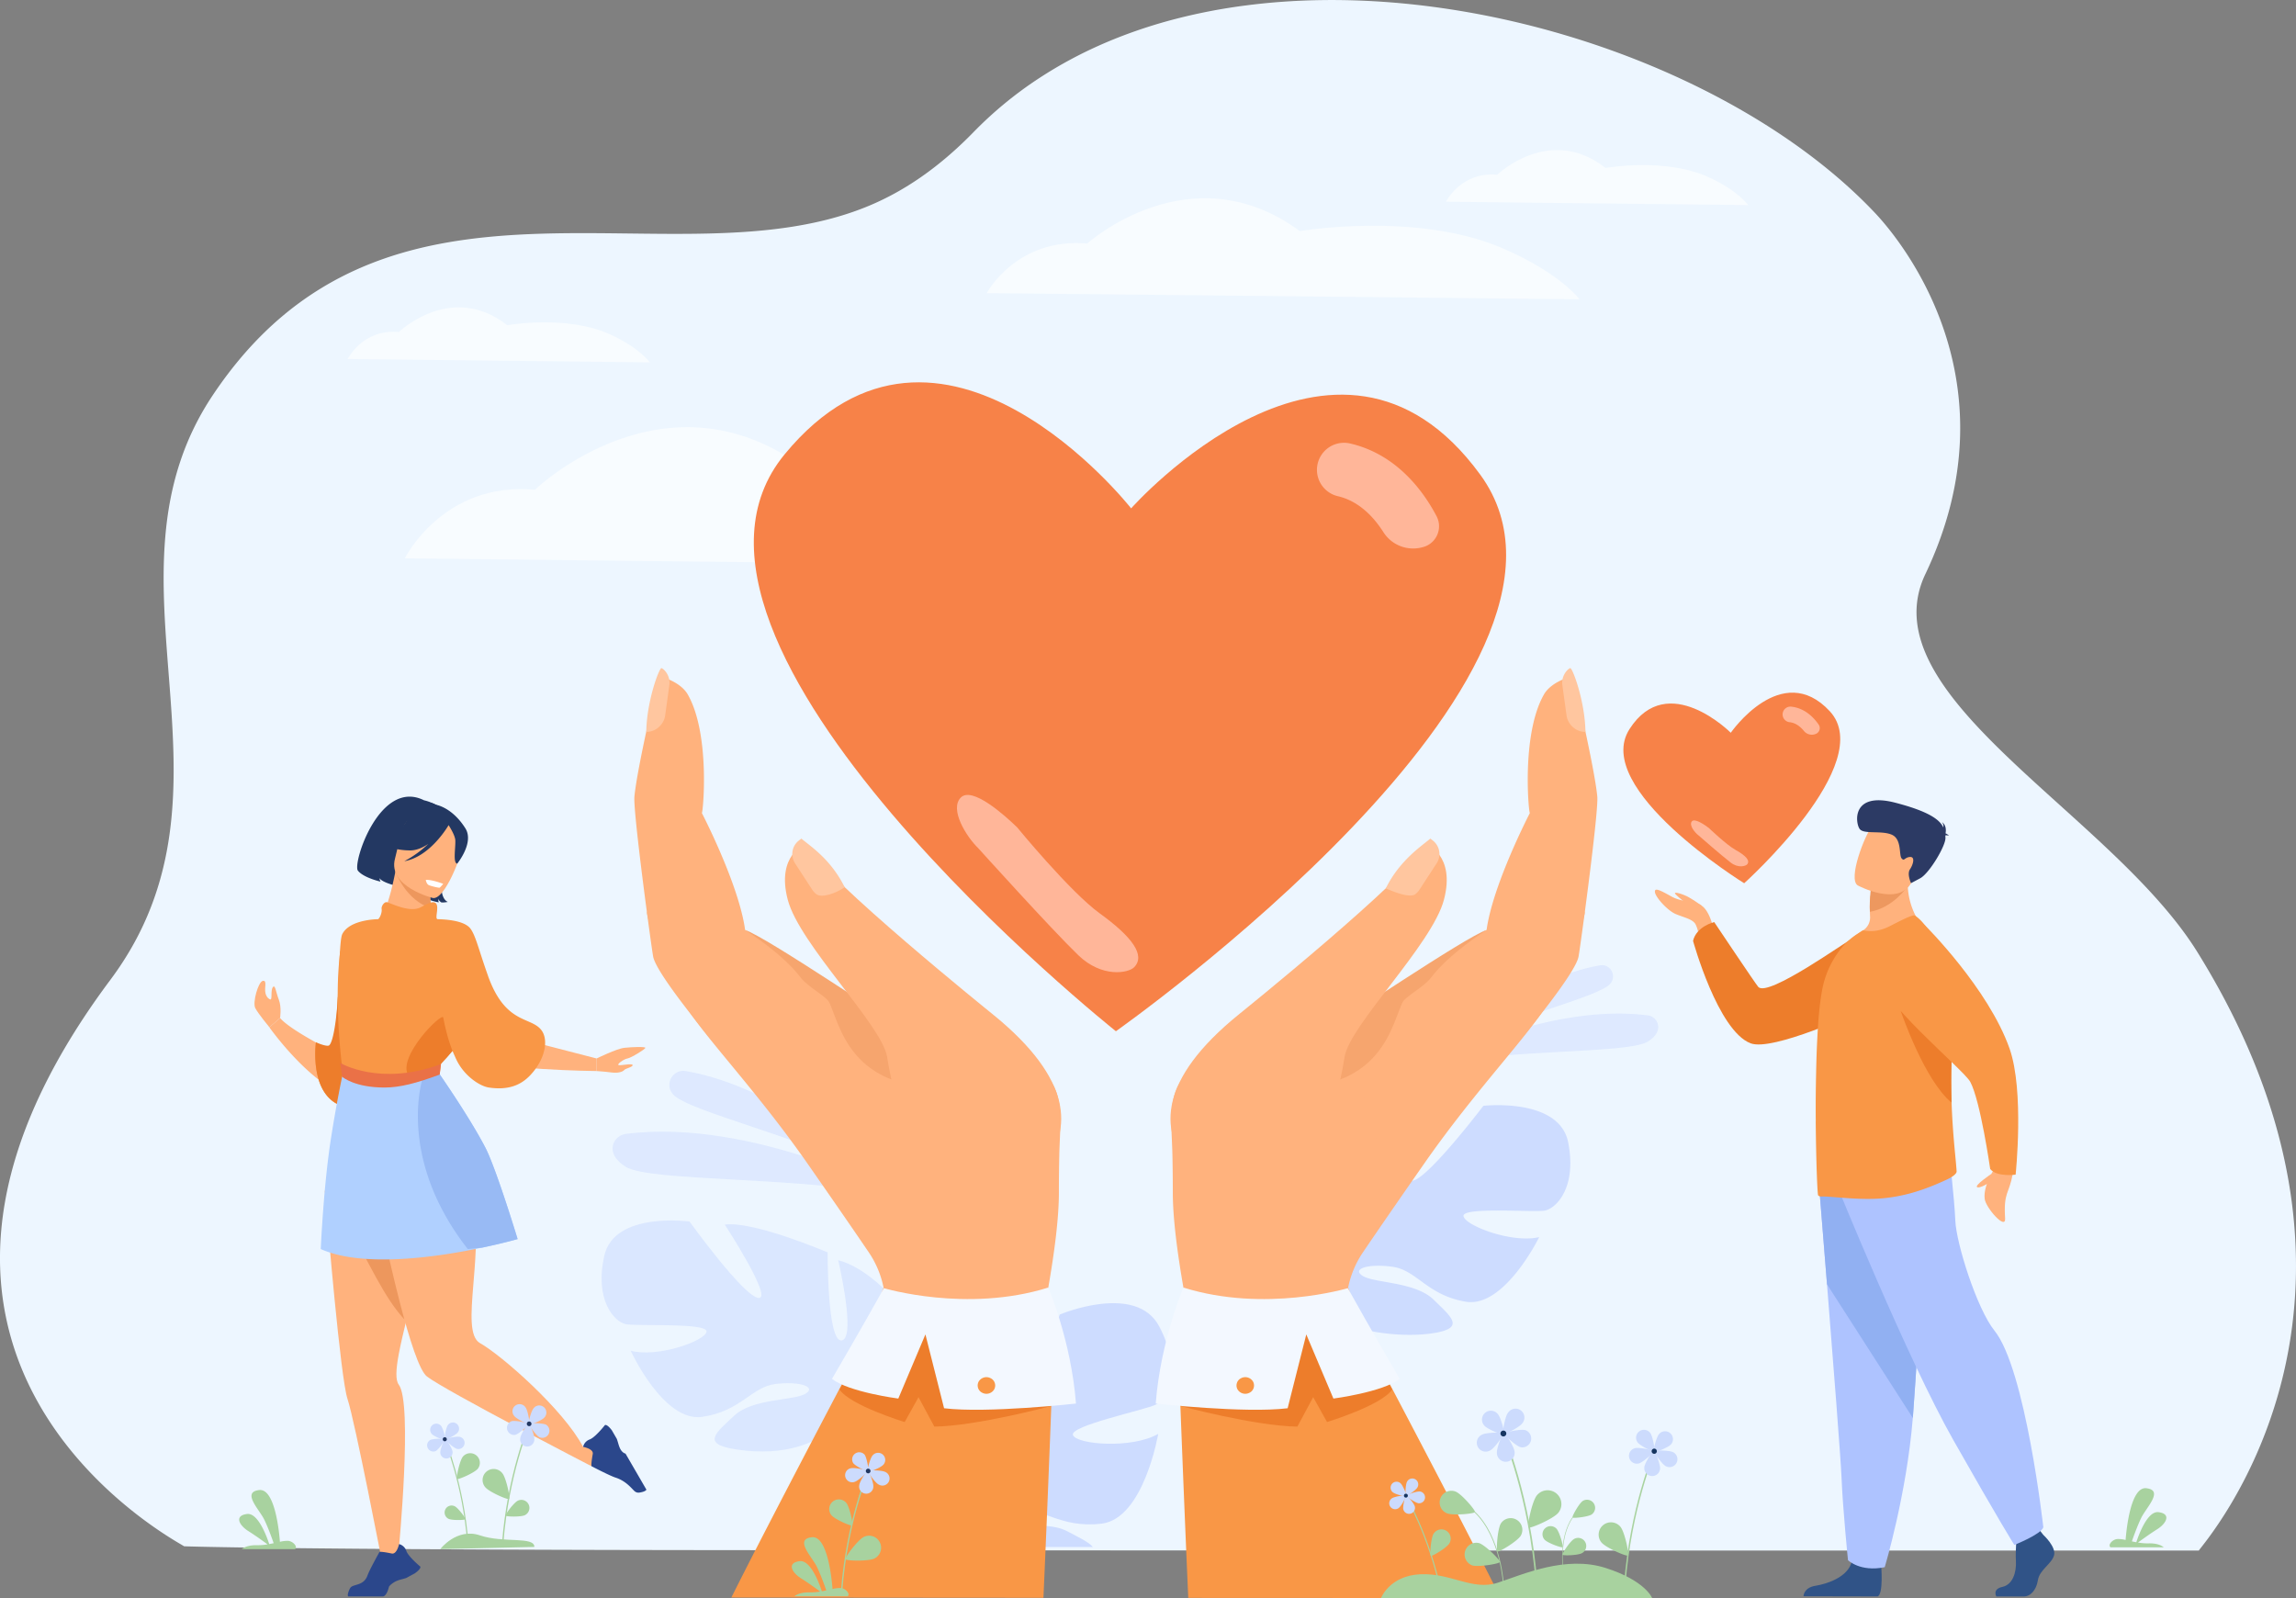 <svg xmlns="http://www.w3.org/2000/svg" viewBox="0 0 2584.89 1799.07"><rect x="0" y="0" width="2584.89" height="1799.07" fill="#808080" stroke="none"/><defs><style>.cls-1{fill:#edf6ff;}.cls-2{fill:#f8fcff;}.cls-3{fill:#f78248;}.cls-4{fill:#ffb699;}.cls-5,.cls-6{opacity:0.5;}.cls-25,.cls-6,.cls-7{fill:#aec3ff;}.cls-6,.cls-7{isolation:isolate;}.cls-7{opacity:0.3;}.cls-8{fill:#ffb27d;}.cls-9{fill:#f99746;}.cls-10{fill:#233862;}.cls-11{fill:#ed7d2b;}.cls-12{fill:#ed975d;}.cls-13{fill:#fff;}.cls-14{fill:#b0d0ff;}.cls-15{fill:#98baf4;}.cls-16{fill:#2b478b;}.cls-17{fill:#ea7147;}.cls-18{fill:#ffc69f;}.cls-19{fill:#f6a56e;}.cls-20{fill:#f3f8ff;}.cls-21{fill:#a8d29f;}.cls-22{fill:#ccdbfd;}.cls-23{fill:#163560;}.cls-24{fill:#305387;}.cls-26{fill:#91b0f2;}.cls-27{fill:#ed985f;}.cls-28{fill:#2c3a64;}</style></defs><g id="Calque_2" data-name="Calque 2"><g id="Calque_1-2" data-name="Calque 1"><g id="Calque_2-2" data-name="Calque 2"><g id="_лой_1" data-name=" лой 1"><path class="cls-1" d="M2475.5,1745.65c-53.26,0-347.21.07-715.68,0-95.14,0-195.25,0-297.48-.09h-54.19c-73.2,0-147.22-.06-221-.11H1127.6c-119.92-.07-238.54-.17-351.38-.31-439.73-.5-569.07-4.06-569.07-4.32-.9-2.08-404.23-207.59-82.92-637.64C285.8,886.79,101.71,651.39,239.5,445c194.9-292.09,517.65-120.83,739-213.4,39.12-16.34,78.37-42.64,117.66-83a438.52,438.52,0,0,1,72.34-59.69q6-3.93,12.06-7.7a485.24,485.24,0,0,1,48.25-26.05q16.71-7.83,34.06-14.49h0a562.12,562.12,0,0,1,56.47-18.27A641.56,641.56,0,0,1,1403.57,6q18.78-2.42,37.88-3.84c247.37-18.48,525.75,85.51,669.41,237.51,28.93,30.6,160.45,189,56.77,406.64C2102.17,783.66,2376.4,915,2473.85,1071.86,2721.6,1470.85,2477.7,1740.46,2475.5,1745.65Z"/><path class="cls-2" d="M455.75,628.59s43.19-86.84,146.47-77.2c0,0,149.95-144.74,309.85-19.29,0,0,170-31.09,295.84,26.91,83.93,38.66,111.65,79.23,111.65,79.23Z"/><path class="cls-3" d="M1666.58,534.5c-162.51-223-393.12,37.84-393.12,37.84s-215-273.87-390.25-60.67S1256.31,1161,1256.31,1161,1829.09,757.54,1666.58,534.5Z"/><path class="cls-4" d="M1603.08,615.61a39.68,39.68,0,0,1-45.58-16.44c-10.35-16.31-27.13-35-51.52-40.59a30.46,30.46,0,0,1,13.5-59.4c52.85,12,83.1,53.9,97.85,82A24.3,24.3,0,0,1,1607.09,614a23.75,23.75,0,0,1-4,1.65Z"/><path class="cls-4" d="M1213.94,1075.39c-30.38-29.32-112.65-120.51-112.65-120.51C1088,942,1068.74,911.26,1081.61,898s50.14,20.5,63.43,33.37c0,0,59.62,72.73,93.06,96.93,36.74,26.58,51.68,47.3,38.81,60.6C1270.34,1095.66,1240.64,1101.14,1213.94,1075.39Z"/><g class="cls-5"><path class="cls-6" d="M984.38,1322.18s-103-97.75-212.41-116.35c-14.54-2.47-24.13,14.75-14.48,25.9l.49.56C774.77,1251.05,904.82,1281,984.38,1322.18Z"/><path class="cls-6" d="M1016.93,1347.64s-168-89.63-312.46-71c-8.8,1.13-15.52,8.95-14.71,17.79.52,5.76,4.15,12.43,14.4,19C731.5,1331,903.73,1323.68,1016.93,1347.64Z"/></g><g class="cls-5"><path class="cls-6" d="M1632.18,1179.49s82.07-77.86,169.18-92.67c11.58-2,19.22,11.75,11.53,20.63l-.39.44C1799.12,1122.83,1695.55,1146.7,1632.18,1179.49Z"/><path class="cls-6" d="M1606.26,1199.76s133.81-71.38,248.85-56.58a13.34,13.34,0,0,1,11.72,14.17c-.41,4.59-3.3,9.9-11.47,15.16C1833.58,1186.52,1696.42,1180.68,1606.26,1199.76Z"/></g><path class="cls-7" d="M943.68,1418.78s20.56,87.5,4,90.31S931.81,1410,931.81,1410,848,1374.17,816,1378.72c0,0,54.71,83.89,38,82.55s-77.69-86-77.69-86-84.78-11.82-96,38.62,11.64,74.37,24.24,76.92,92.48-2,90.87,8.43-54.85,29.49-85.38,21.49c0,0,36.89,80.53,80.3,74.43s55.7-33.7,82.6-37,47,3.11,33.78,11-59.07,5-80,24.54-38.18,32.17,2.75,38.21c112,16.52,139.57-65.53,139.57-65.53s75.91-47.07,36.93-104.62C1005.93,1461.77,975.24,1426.73,943.68,1418.78Z"/><path class="cls-6" d="M1765.5,1286.19c-10-50.93-95.47-41.21-95.47-41.21s-63.39,83.45-80.19,84.37,40.26-81.93,40.26-81.93C1598,1242,1513,1275.84,1513,1275.84s-1.93,102.41-18.45,99.16,6.34-90.59,6.34-90.59c-31.89,7.19-63.6,41.59-63.6,41.59-40.59,56.8,34.44,106,34.44,106s-1.44,35.47-26.14,74.55h0a122.23,122.23,0,0,0-11.37,19.55l8.52.59q1.27-3.35,2.77-6.44h0v-.09c.68-1.28,1.65-3.09,2.85-5.3h0c3-4.91,5-8.55,6.28-11.19h0c8.92-15.44,21.61-35.49,29.4-39.33a17.19,17.19,0,0,1-1.55-4c.5,1.29,1,2.63,1.55,4,12.39,32.25,84.92,42.56,126.11,37.07s24.29-18.18,3.72-38.3-66.72-18.42-79.74-26.66,7.26-14.14,34.19-10.16,38.57,32,82,39.22,82.51-72.7,82.51-72.7c-30.85,7.26-83.83-13.19-85.18-23.75s78.75-3.91,91.46-6.16S1775.5,1337.11,1765.5,1286.19Z"/><path class="cls-6" d="M1208,1615.78c4.65,10.57,66,15.6,95.93-1.43,0,0-16.13,95.17-63.55,101s-68.13-19.77-97.37-15.64-48.56,16.5-32.47,21.07,63.59-11.36,91.17,3.27c12.68,6.72,24.07,12,28.67,17.63H1194c-49.22,0-99,0-148.58-.08-.64-4-1.19-6.18-1.19-6.18s-93.19-28.16-68.37-99.74c0,0,22.42-45.52,53.41-62.79,0,0,3,97.9,21.21,96.21s-11.24-108.84-11.24-108.84,78.1-61.29,113.12-65.53c0,0-34,103.73-16.75,97.63s57.55-112.43,57.55-112.43,85.92-36.33,112,13.58,8.7,81.58-3.83,87.82S1203.37,1605.21,1208,1615.78Z"/><path class="cls-2" d="M1110.89,330s33.37-62.8,113.16-55.82c0,0,115.84-104.69,239.37-14,0,0,131.31-22.48,228.56,19.46,64.83,28,86.25,57.3,86.25,57.3Z"/><path class="cls-2" d="M1627.92,227.12s17-34.2,57.68-30.4c0,0,59.05-57,122-7.6,0,0,66.93-12.24,116.51,10.6,33.05,15.22,44,31.2,44,31.2Z"/><path class="cls-2" d="M391.4,404.18s17-34.2,57.68-30.4c0,0,59.06-57,122-7.6,0,0,66.94-12.24,116.51,10.6,33,15.23,44,31.2,44,31.2Z"/><path class="cls-8" d="M393.26,1234c-42.87-10.9-90-77.41-90-77.41l12.07-10.47c12.5,14.73,64.46,40.11,64.46,40.11-.28-13.49.07-25.79.93-37,5.76-76.08,34.44-101.43,42.27-107a21.89,21.89,0,0,1,2-1.28s0,.55.07,1.6c.12,2.26.32,6.82.54,13.07C427.19,1102.17,429.09,1243.09,393.26,1234Z"/><path class="cls-9" d="M427.63,1130.12q-.15,6.26-.42,12.54c-1.38,33.85-5.06,67.49-13.36,87.19a42.27,42.27,0,0,1-7,11.77c-3.84,4.3-8.33,6.37-13.61,5.6-29-4.23-36.51-31.26-38-51.36a115.74,115.74,0,0,1,.42-22.33s14.59,8,16.89,5.87c4.74-4.38,6.49-33.48,7.76-56.81,1.67-30.56,2.11-64.92,5-70.84,8.35-16.91,40.58-16.91,40.58-16.91S428.89,1080.89,427.63,1130.12Z"/><path class="cls-10" d="M461.78,957.43s-23.88,14.06-9.23,41.31c0,0-20.9-3.82-25.42-10.07a16.64,16.64,0,0,0,1.3,3.91s-19.21-4.35-25.5-12.37,24.55-104.08,74.5-79.2c0,0,45.68,8.47,27.79,59.19s-1,55.19-1,55.19-5.32,1.07-7.59.47c0,0-3-2.14-3.15-4.15,0,0-.11,3,.5,4.2,0,0-18.71-3.11-26-12.41S456.34,967.43,461.78,957.43Z"/><path class="cls-8" d="M427.3,1039.07h0Z"/><path class="cls-8" d="M485.33,1022.37c.7,6.28,1.54,11.92,1.92,14.61.83,6-56.31,2.1-60,2.09,2.54-1.1,10.29-25.69,12.75-35.07,3-11.37,5.31-23.66,5.31-23.66l40.35,2.55,2.4.15a144.48,144.48,0,0,0-3.29,15.51c-.09.65-.19,1.31-.27,2C483.81,1005.85,484.5,1014.6,485.33,1022.37Z"/><path class="cls-10" d="M439.79,976.27s-6.54-20.74-5.22-36.65c.95-11.36,17.12-50.1,56-33.61a56.73,56.73,0,0,1,20.48,14.63c7.21,8.25,16.48,24.39-7,55.72l-6.82,10.88Z"/><path class="cls-11" d="M432.44,1133.38l-2.14,68.48s-7.56,13-16.45,28c-2.28,3.85-4.65,7.83-7,11.77-3.84,4.3-8.33,6.37-13.61,5.6-29-4.23-36.51-31.26-38-51.36a115.74,115.74,0,0,1,.42-22.33s12.67,5.43,15,3.3c4.74-4.37,8.41-30.91,9.68-54.24l19.77-11.16,27.59,18.69Z"/><path class="cls-12" d="M485.33,1022.37c-28.22-8.27-40.2-40.88-40.2-40.88,11.94.36,27.49,8.64,39.69,17.06-.09.65-.19,1.31-.27,2C483.81,1005.85,484.5,1014.6,485.33,1022.37Z"/><path class="cls-8" d="M487.33,1011s-51-12.6-42.65-44.24,7.37-54.56,40.28-47.85,36,20.44,35.81,31.68S500.81,1013.38,487.33,1011Z"/><path class="cls-10" d="M523.91,932.51c-15.17-24-33.27-26.5-33.35-26.5-13-8.69-30.1,12.63-30.1,12.63-9.4,21.79-29.21,30.46-29.21,30.46s7.74,8.16,30.53,8.33c7,0,14-3,20.43-7.35a122.34,122.34,0,0,1-27,19.5c27.34-4.81,46.47-34.94,49.86-40.62,3.68,5.91,7.33,12.79,7.53,17.06.4,8.72-2.85,25.6,2.13,26.32C514.76,972.34,534.14,948.68,523.91,932.51Z"/><path class="cls-13" d="M479.37,990.63s.64,4.82,3.71,6,11.23,3.2,12,2.69a38.41,38.41,0,0,0,3.89-4.27S486.16,990.08,479.37,990.63Z"/><path class="cls-8" d="M460.33,1474.53l-1.93,8c-3.85,16-7.42,30.79-9.68,43.18-2.93,16.14-3.62,28.14.23,33.18,15.83,20.77,0,185.53,0,185.53L431,1763s-31.33-162.68-39.82-188.17c-3.87-11.58-9.5-61.08-14.47-111.6-.25-2.53-.5-5-.74-7.58-.86-8.84-1.69-17.64-2.49-26.24-4.46-47.8-7.79-88.73-7.79-88.73s33.23-23.37,63.42-26c17.79-1.55,34.52,4.11,42.78,26C483.85,1372.51,471.65,1427.42,460.33,1474.53Z"/><path class="cls-12" d="M455.26,1485.47c-23.26-25.36-38.58-61.68-67-112.53-2.41-25.86,18-50.43,40.74-58.2,17.79-1.55,34.52,4.11,42.78,26C483.85,1372.51,466.58,1438.35,455.26,1485.47Z"/><path class="cls-8" d="M550.38,1160.33l121.35,31.35v14.16S551,1204.43,543.18,1191,550.38,1160.33,550.38,1160.33Z"/><path class="cls-8" d="M671.73,1627.37l-5.68,23.42S501.9,1566,480.67,1549.72c-8.53-6.54-19.8-42.06-30.24-82.25-15.54-59.9-29.25-130.16-29.25-130.16s23-88.5,84.62-34.34c36.86,32.42,31.13,94.88,27.09,143.46-2.68,32.59-4.62,58.94,7.61,65.77,23.84,13.31,93.81,74.61,116,116.79Z"/><path class="cls-9" d="M609.93,1160.33c7.85,11.15,3.53,32.77-12.94,50.17-10.22,10.81-24.07,17.21-46.61,13.88-9.82-1.44-27.15-12.43-36.19-30.59-1.35-2.72-4.78-10.68-4.78-10.68s-12.5,12.52-13,14.88c-.22,1.06-1.29,10.52-1.46,11.81-.2,1.56.92,7.3.92,7.3s-59.71,26.12-109.07-3.62c0,0-11.68-75.82-4-140.68,1.48-12.43,33.2-29.38,43-38,2.2-1.93,4.44-7.75,3.84-11.49-.5-3.17,3.14-8.51,6.19-7.53,5.9,1.89,22.6,10.15,34.34,7,5.85-1.55,13.27-8.31,18.94-6.76,6.94,1.89-.39,18.57,3.54,18.79,5.42.26,29.73.64,37.11,10.83,6,8.34,9.26,23.9,19.79,53.34a.11.11,0,0,1,0,.08C569.42,1154.33,598.41,1144,609.93,1160.33Z"/><path class="cls-11" d="M509.41,1183.11s-6-14-10.39-37.49c-1.24-6.61-52.13,44.23-39.39,64.88S509.41,1183.11,509.41,1183.11Z"/><path class="cls-14" d="M582.76,1395s-16,4.58-40,9.64c-49.63,10.48-133.57,23-181.64,1.59,0,0,3.07-70.7,11.43-124.15,6.68-42.76,12.87-70.83,12.87-70.83s44.69,11.2,90.07,2.52l1.3-.26a144.66,144.66,0,0,0,17.74-4.67s34.26,49.11,51.93,83.28C558.68,1315.7,582.76,1395,582.76,1395Z"/><path class="cls-15" d="M582.76,1395s-16,4.58-40,9.64c-5.17.56-10.53,1.08-16.09,1.59C446.11,1303.33,475.81,1214,475.81,1214l1-.51a144.66,144.66,0,0,0,17.74-4.67s34.26,49.11,51.93,83.28C558.68,1315.7,582.76,1395,582.76,1395Z"/><path class="cls-8" d="M671.73,1191.68s22.26-11,31.11-12,23.72-1.42,23.72,0-15.93,11.31-20.18,12-12.39,6.73-9.91,7.44,15.58-2.3,15.76,0-8,3.72-9.39,5.48-6.37,3.9-14.33,2.84-16.78-1.6-16.78-1.6Z"/><path class="cls-16" d="M704.18,1636.46H704c-.74-.19-4.11-1.3-6.35-6.67-1.47-3.54-1.92-6.44-3.27-9.94l-5.54-9.56c-5.8-7.64-7.83-5.85-7.83-5.85s-1.52,1.94-3.76,4.51c-3.7,4.23-9.37,10.13-13.38,11.64a11.74,11.74,0,0,0-5.74,4.49,11.51,11.51,0,0,0-1.66,3.88s11.91,2.08,10.87,7.94c-2,11.35-1.54,13.42-1.34,13.79l.07.08s20.3,10.62,26.8,12.71c11.55,3.7,17.58,11.55,21.33,15.14a6.65,6.65,0,0,0,5.68,1.79c3-.48,7-1.46,7.86-3.33Z"/><path class="cls-16" d="M467.06,1771.29l-9.72,5.26c-3.54,1.25-6.45,1.61-10,3-5.43,2.08-9.26,6.17-9.44,6.91-2.74,11.15-6.75,10.81-6.75,10.81h-39c-1.84-.92,1.28-8.81,2.78-10.28,3.69-3.64,14.74-1.81,18.78-13.25,2.27-6.42,13.48-26.41,13.48-26.41l.08-.07c.37-.19,2.45-.61,13.74,1.74,5.83,1.2,8.25-10.63,8.25-10.63a11.06,11.06,0,0,1,3.88,1.82,11.56,11.56,0,0,1,4.32,5.86c1.4,4.06,7.13,9.9,11.25,13.71,2.5,2.32,4.4,3.89,4.4,3.89S474.86,1765.71,467.06,1771.29Z"/><path class="cls-8" d="M315.34,1146.08s1.8-12.34-1.38-20.46c-3.37-8.58-4.11-17.89-6.8-14.19s-.42,14.14-2.77,13.8c-1-.15-4.23-1.94-5.48-7-1.59-6.37,2.28-14.75-3-13.93-5.06.79-11.85,24.31-8.49,30.7s15.88,21.52,15.88,21.52Z"/><path class="cls-17" d="M432.87,1224.38c-33.11,0-46.75-11.39-47.76-12.16L383,1196.63c.31.23,44.73,26.9,113.48,1.36L495,1209.8C468.55,1219.62,450.06,1224.38,432.87,1224.38Z"/><path class="cls-8" d="M728.59,1029.17c5,22.16,14.86,65,52.24,116.65,27,37.26,78.23,92.36,128.42,164.37,36.2,51.93,57.19,82.57,68.74,99.58a108.83,108.83,0,0,1,16.71,39.69l-86.83,260.83,206.42,18.06s77.77-271.69,77.84-385.64a.17.17,0,0,1,0-.1c0-13.22.12-27.29.45-42.34,1.47-69.73,21.74-124.67-179.84-126.59a8,8,0,0,1-2.52-.92c-7.86-3-19.86-8.52-37.55-22.78-3-2.39-6.11-5-9.39-7.91a409.32,409.32,0,0,0-55.91-41.92C815.73,1043.48,724,1009,728.59,1029.17Z"/><path class="cls-8" d="M714.24,896.9c3-32.77,27.42-135.84,27.42-135.84s23.88,5.48,32.63,20.78c25.59,44.75,17.23,133,15.88,133.49,0,0,41.63,80.11,48.71,131.64h0s110.53,60,133.81,103a48.55,48.55,0,0,1,3.36,7.69c3.16,9.66,4.51,22.91,4.32,37.62-.78,52.14-21.38,122.65-52.17,117.23-7.6-1.36-185.43-200.18-192.79-235.19C733.69,1069.07,712.63,914.39,714.24,896.9Z"/><path class="cls-8" d="M1001.5,1120s5.26,50.59-47.11,6.22l-4.24,58.13,73,38.85,24.76-42.66Z"/><path class="cls-18" d="M746.81,812a19.3,19.3,0,0,0,2-6.25s2.79-20,4.78-34.62c1.32-9.66-5.15-17.48-8.84-18.94-2.33-.93-16.63,36.52-17.18,71.79C736,824.1,743.2,819,746.81,812Z"/><path class="cls-19" d="M838.88,1047c23.86,7.81,169.21,106.66,177.07,109.7,18.18,23,21.24,57,12.36,60.73-12,5.14-38.68-5.16-56.49-21.52C947.94,1174,941,1145.11,933.89,1129c-3.22-7.22-24.37-17.74-32.38-28.31C880.44,1073,841.61,1049.11,838.88,1047Z"/><path class="cls-8" d="M1117,1141.39S927.78,989,906.86,950.33c0,0-33.29,12-20,62.59s106.34,141.3,111.9,177.1c20.88,134.5,97.28,175.9,97.28,175.9S1303.42,1291.85,1117,1141.39Z"/><path class="cls-18" d="M919,1006.64a21.14,21.14,0,0,1-4.54-4.94s-11.2-17.16-19.38-29.77a19.19,19.19,0,0,1,4.09-25.47c1.91-1.56,3.06-2.34,3.06-2.34,9.18,7.94,32.91,22.73,48.71,54.71C942.26,1005.08,925.33,1011.58,919,1006.64Z"/><path class="cls-9" d="M1186.16,1514.7s-.91,25.15-2.44,65c0,1-.07,2.1-.12,3.17-2.09,54.48-5.27,134.9-8.87,216-119.92-.07-238.53-.17-351.38-.31,33.3-66.53,89.94-174.62,124.29-239.82,16.3-31,27.58-52.26,28.94-54.82l.14-.26a51.8,51.8,0,0,1,6.35-7.52,53.7,53.7,0,0,1,10.57-8.05c31.75-18.64,84.48-9.78,126.73,2.54,19.47,5.67,36.7,12.07,48.65,16.84,8.11,3.26,13.79,5.76,16,6.78A11.92,11.92,0,0,1,1186.16,1514.7Z"/><path class="cls-11" d="M1183.66,1582.85s-83.51,22.56-131.76,23.29L1034.09,1573l-15.57,28s-61-18.52-73.39-36.62l42.48-76.47,197.91,4Z"/><path class="cls-20" d="M1180.19,1449.58s25.73,59.77,31.18,130.6c0,0-100.6,11.17-148.51,5.27l-21-83.12-30.53,72.22s-55.42-7.19-74.68-22.14c0,0,35.87-61.44,58.46-102.15C995.14,1450.26,1088.38,1478.36,1180.19,1449.58Z"/><path class="cls-9" d="M1119.34,1564.12a9.12,9.12,0,0,0-3.77-12.34c-.16-.09-.33-.18-.51-.26a10.14,10.14,0,0,0-13.3,4,9.13,9.13,0,0,0,3.77,12.34c.17.09.34.18.51.25A10.13,10.13,0,0,0,1119.34,1564.12Z"/><path class="cls-8" d="M1783.92,1029.17c-5,22.16-14.86,65-52.24,116.65-27,37.26-78.23,92.36-128.42,164.37-36.2,51.93-57.19,82.57-68.74,99.58a109.17,109.17,0,0,0-16.71,39.69l86.83,260.83-206.42,18.06s-77.76-271.69-77.84-385.64v-.1c0-13.22-.12-27.29-.45-42.34-1.47-69.73-21.74-124.67,179.84-126.59a7.79,7.79,0,0,0,2.52-.92c7.86-3,19.86-8.52,37.55-22.78,3-2.39,6.11-5,9.39-7.91a409.93,409.93,0,0,1,55.91-41.92C1696.78,1043.48,1788.5,1009,1783.92,1029.17Z"/><path class="cls-8" d="M1798.27,896.9c-3-32.77-27.42-135.84-27.42-135.84s-23.88,5.48-32.63,20.78c-25.59,44.75-17.23,133-15.88,133.49.05,0-41.63,80.11-48.71,131.64h0s-110.53,60-133.81,103a50.45,50.45,0,0,0-3.36,7.69c-3.16,9.66-4.51,22.91-4.32,37.62.78,52.14,21.38,122.65,52.17,117.23,7.6-1.36,185.43-200.18,192.79-235.19C1778.82,1069.07,1799.88,914.39,1798.27,896.9Z"/><path class="cls-8" d="M1511.05,1120s-5.26,50.59,47.11,6.22l4.24,58.13-73,38.85-24.76-42.66Z"/><path class="cls-18" d="M1765.7,812a19.79,19.79,0,0,1-2-6.25s-2.79-20-4.78-34.62c-1.32-9.66,5.15-17.48,8.84-18.94,2.33-.93,16.63,36.52,17.18,71.79C1776.5,824.1,1769.31,819,1765.7,812Z"/><path class="cls-19" d="M1673.63,1047c-23.86,7.81-169.21,106.66-177.07,109.7-18.18,23-21.24,57-12.36,60.73,12,5.14,38.68-5.16,56.49-21.52,23.88-21.9,30.81-50.76,37.93-66.83,3.22-7.22,24.37-17.74,32.38-28.31C1632.07,1073,1670.9,1049.11,1673.63,1047Z"/><path class="cls-8" d="M1395.5,1141.39S1584.72,989,1605.64,950.33c0,0,33.29,12,20,62.59s-106.34,141.3-111.9,177.1c-20.86,134.5-97.24,175.94-97.24,175.94S1209.09,1291.85,1395.5,1141.39Z"/><path class="cls-18" d="M1593.5,1006.64a20.72,20.72,0,0,0,4.54-4.94s11.2-17.16,19.38-29.77a19.16,19.16,0,0,0-4.09-25.47c-1.91-1.56-3.06-2.34-3.06-2.34-9.18,7.94-34.32,24.06-50.12,56C1567.73,1003.51,1587.18,1011.58,1593.5,1006.64Z"/><path class="cls-9" d="M1689.44,1799.07c-111.91,0-230.67,0-351.67-.1-3.58-81.11-6.77-161.6-8.86-216.11-.05-1.07-.08-2.13-.12-3.17-1.53-39.84-2.44-65-2.44-65l1.1-.5c2.25-1,7.93-3.52,16-6.78,11.94-4.77,29.17-11.17,48.64-16.84,42.25-12.32,95-21.18,126.73-2.54a53.12,53.12,0,0,1,10.57,8,50.57,50.57,0,0,1,6.35,7.52l.14.26c1.36,2.56,12.64,23.85,28.94,54.82C1599.31,1624.06,1656.17,1732.59,1689.44,1799.07Z"/><path class="cls-11" d="M1328.85,1582.85s83.51,22.56,131.76,23.29l17.81-33.17,15.57,28s61-18.52,73.39-36.62L1524.9,1488,1327,1492Z"/><path class="cls-20" d="M1332.32,1449.58s-25.73,59.77-31.18,130.6c0,0,100.61,11.17,148.51,5.27l21-83.12,30.53,72.22s55.42-7.19,74.68-22.14c0,0-35.87-61.44-58.46-102.15C1517.37,1450.26,1424.13,1478.36,1332.32,1449.58Z"/><path class="cls-9" d="M1393.17,1564.12a9.13,9.13,0,0,1,3.77-12.34l.51-.26a10.13,10.13,0,0,1,13.3,4,9.12,9.12,0,0,1-3.76,12.34,5,5,0,0,1-.52.25A10.14,10.14,0,0,1,1393.17,1564.12Z"/><path class="cls-21" d="M1629,1703.73c6.73,2.73,30.78.52,31.56-1.4s-14.95-20.25-21.68-23a13.15,13.15,0,1,0-9.88,24.38h0Z"/><path class="cls-21" d="M1689.69,1715.21c-3.77,6.21-5.48,30.3-3.71,31.38s22.4-11.49,26.18-17.69a13.16,13.16,0,0,0-22.47-13.69Z"/><path class="cls-21" d="M1657.28,1762.36c6.92,2.21,30.73-1.82,31.36-3.79s-16.45-19.06-23.37-21.26a13.15,13.15,0,0,0-8,25Z"/><path class="cls-21" d="M1692.31,1785.68c0-.54-2.69-55.08-32.54-83.23l.63-.67c30.13,28.41,32.81,83.31,32.83,83.86Z"/><path class="cls-21" d="M1792,1705c-4.19,2.78-20.83,4.61-21.62,3.42s7.35-15.82,11.54-18.61A9.12,9.12,0,0,1,1792,1705Z"/><path class="cls-21" d="M1752.37,1721.1c3.42,3.69,7.91,19.81,6.86,20.79s-16.8-4.7-20.22-8.39a9.11,9.11,0,0,1,13.36-12.4Z"/><path class="cls-21" d="M1780.9,1748.63c-4.39,2.45-21.12,3-21.82,1.76s8.53-15.21,12.92-17.67a9.12,9.12,0,0,1,9.43,15.62,5.45,5.45,0,0,1-.53.29Z"/><path class="cls-21" d="M1760.34,1769.31c-.06-.38-5.8-37.77,10.58-61l-.53-.37c-16.52,23.47-10.74,61.11-10.68,61.49Z"/><path class="cls-21" d="M1730.78,1782.5l-1.9-.3c-7.48-96.8-37-166.27-37.46-167.21l1.73-.75C1693.57,1615.2,1723.34,1685.12,1730.78,1782.5Z"/><path class="cls-22" d="M1671.37,1605.25c3.64,4.13,20.71,10.77,21.89,9.73s-3.29-18.8-6.94-22.93a10,10,0,1,0-15.57,12.55c.18.23.37.44.57.65Z"/><path class="cls-22" d="M1697.5,1590.85c-3.29,4.42-6.28,22.49-5,23.43s17.72-7.09,21-11.51a10,10,0,1,0-15.17-13A10.93,10.93,0,0,0,1697.5,1590.85Z"/><path class="cls-22" d="M1717.16,1610.06c-5.31-1.44-23.22,2.38-23.64,3.9s13.08,13.9,18.4,15.35a10,10,0,0,0,5.24-19.25Z"/><path class="cls-22" d="M1705.06,1634c-.53-5.48-10.46-20.87-12-20.72s-8.36,17.16-7.83,22.64a10,10,0,1,0,20-.41,9.66,9.66,0,0,0-.15-1.51Z"/><path class="cls-22" d="M1677.89,1632.84c4.88-2.56,15.38-17.56,14.65-19s-19-1.27-23.92,1.29a10,10,0,0,0,8,18.35,8.19,8.19,0,0,0,1.31-.69Z"/><path class="cls-23" d="M1689.3,1613.37a3.29,3.29,0,1,1,2.74,3.77h0A3.28,3.28,0,0,1,1689.3,1613.37Z"/><path class="cls-21" d="M1730.24,1683.53c-5.42,6.67-11.27,34.63-9.37,36.17s28.08-9.88,33.5-16.54a15.55,15.55,0,1,0-24.13-19.63Z"/><path class="cls-21" d="M1623,1792.41h-1.29c-13.46-63.57-39.17-107.08-39.53-107.67l1.08-.64C1583.58,1684.65,1609.5,1728.44,1623,1792.41Z"/><path class="cls-22" d="M1568,1680c2.78,2.42,14.69,5.33,15.38,4.54s-3.83-12.19-6.61-14.61a6.68,6.68,0,0,0-9.08,9.8A3.74,3.74,0,0,0,1568,1680Z"/><path class="cls-22" d="M1584.07,1668.15c-1.79,3.22-2.19,15.47-1.27,16s11.14-6.26,12.93-9.48a6.68,6.68,0,1,0-11.47-6.85l-.19.34Z"/><path class="cls-22" d="M1598.79,1679.18c-3.65-.5-15.21,3.61-15.35,4.66s9.9,8.07,13.56,8.57a6.68,6.68,0,0,0,1.79-13.23Z"/><path class="cls-22" d="M1592.86,1696.14c-.83-3.59-8.77-12.94-9.8-12.7s-4,12.12-3.2,15.71a6.67,6.67,0,0,0,13-3Z"/><path class="cls-22" d="M1574.73,1697.74c3-2.13,8.66-13,8.06-13.87s-12.75.84-15.76,3a6.68,6.68,0,0,0,7.37,11.15l.33-.24Z"/><path class="cls-23" d="M1580.59,1683.82a2.2,2.2,0,1,1,2.15,2.25h0a2.18,2.18,0,0,1-2.14-2.23Z"/><path class="cls-21" d="M1613.91,1726.78c-3,4.9-4.44,24-3,24.82s17.77-9,20.78-13.92a10.41,10.41,0,0,0-17.74-10.9h0Z"/><path class="cls-21" d="M1828.33,1784l1.69-.27c6.66-86.21,33-148.08,33.36-148.92l-1.54-.66C1861.5,1635,1835,1697.27,1828.33,1784Z"/><path class="cls-22" d="M1881.24,1626.14c-3.25,3.67-18.45,9.59-19.5,8.66s2.93-16.74,6.18-20.42a8.88,8.88,0,1,1,13.32,11.76Z"/><path class="cls-22" d="M1857.94,1613.31c2.93,3.94,5.6,20,4.47,20.87s-15.78-6.32-18.71-10.25a8.88,8.88,0,1,1,14.24-10.62Z"/><path class="cls-22" d="M1840.5,1630.43c4.74-1.29,20.69,2.12,21.06,3.47s-11.65,12.38-16.39,13.67a8.88,8.88,0,0,1-4.67-17.14Z"/><path class="cls-22" d="M1851.23,1651.76c.47-4.88,9.32-18.59,10.71-18.45s7.45,15.28,7,20.16a8.89,8.89,0,1,1-17.74-1.19c0-.17,0-.34,0-.52Z"/><path class="cls-22" d="M1875.43,1650.71c-4.34-2.28-13.7-15.64-13-16.88s17-1.13,21.31,1.15a8.88,8.88,0,1,1-8.26,15.73h0Z"/><path class="cls-23" d="M1865.27,1633.37a2.93,2.93,0,1,0-2.43,3.36h0a2.92,2.92,0,0,0,2.44-3.33Z"/><path class="cls-21" d="M1824.4,1719c4.83,5.94,10,30.84,8.34,32.22s-25-8.8-29.84-14.74a13.85,13.85,0,1,1,21.5-17.48Z"/><path class="cls-21" d="M1554.83,1799.07s9.56-25.14,44.29-26.72,58.63,18.94,87.31,9.47,76.17-30.86,121.07-16.61,52.49,33.86,52.49,33.86Z"/><path class="cls-21" d="M272.2,1744.07h60c3.21-2.73-2.22-8.92-7.91-9.33a35.3,35.3,0,0,0-9.15,1.08c-.82-11-5.54-60.24-23.3-58.26-20,2.22,0,21.7,5.65,33.24,4.18,8.54,8.59,20.79,10.61,26.58-1.62.35-3.29.68-5,1-2.65-8.13-12.49-35.47-25-33.88-14.7,1.87-8.79,12.83,1.63,19.34,7.65,4.78,17,11.58,21.5,14.87a64,64,0,0,1-11.73.94C279.16,1739.41,274.14,1742.44,272.2,1744.07Z"/><path class="cls-21" d="M894.34,1797.17h60c3.21-2.72-2.22-8.91-7.9-9.33a35.43,35.43,0,0,0-9.16,1.08c-.82-11-5.54-60.23-23.3-58.25-20,2.22,0,21.7,5.65,33.23,4.18,8.55,8.59,20.8,10.61,26.58-1.62.35-3.3.7-5,1-2.64-8.13-12.49-35.46-25-33.87-14.7,1.86-8.79,12.83,1.63,19.33,7.65,4.79,17,11.59,21.5,14.87a62.31,62.31,0,0,1-11.73.94C901.3,1792.52,896.28,1795.55,894.34,1797.17Z"/><path class="cls-21" d="M946.8,1790.87l1.52-.24c6-77.37,29.61-132.88,29.94-133.64l-1.39-.59C976.5,1657.16,952.75,1713,946.8,1790.87Z"/><path class="cls-22" d="M994.28,1649.21c-2.91,3.3-16.55,8.61-17.49,7.78s2.63-15,5.54-18.33a8,8,0,0,1,12.56,9.93,6.66,6.66,0,0,1-.56.62Z"/><path class="cls-22" d="M973.38,1637.7c2.63,3.53,5,18,4,18.73s-14.16-5.67-16.79-9.2a8,8,0,0,1,12.78-9.53Z"/><path class="cls-22" d="M957.69,1653.06c4.24-1.16,18.56,1.9,18.89,3.11s-10.45,11.11-14.7,12.27a8,8,0,0,1-5.52-15,9.07,9.07,0,0,1,1.33-.37Z"/><path class="cls-22" d="M967.36,1672.2c.42-4.38,8.36-16.68,9.61-16.56s6.68,13.72,6.26,18.1a8,8,0,1,1-16-.21,7.39,7.39,0,0,1,.12-1.33Z"/><path class="cls-22" d="M989.07,1671.26c-3.9-2-12.29-14-11.71-15.15s15.23-1,19.12,1a8,8,0,1,1-6.15,14.77,7.56,7.56,0,0,1-1.26-.66Z"/><path class="cls-10" d="M980,1655.7a2.63,2.63,0,1,0-2.19,3h0A2.62,2.62,0,0,0,980,1655.7Z"/><path class="cls-21" d="M952.85,1692.09c3.78,4.66,7.87,24.2,6.54,25.28s-19.62-6.91-23.41-11.56a10.87,10.87,0,0,1,16.87-13.72Z"/><path class="cls-21" d="M972.5,1730.31c-6.72,3.28-21.57,23.2-20.64,25.12s25.78,2.48,32.5-.79a13.53,13.53,0,1,0-11.86-24.33Z"/><path class="cls-21" d="M2436,1742h-60c-3.21-2.73,2.23-8.92,7.91-9.33a35.25,35.25,0,0,1,9.15,1.08c.83-11,5.54-60.24,23.3-58.25,20,2.21,0,21.69-5.64,33.23-4.19,8.54-8.6,20.8-10.61,26.58,1.62.35,3.3.69,5,1,2.65-8.13,12.5-35.47,25-33.87,14.71,1.86,8.8,12.82-1.63,19.33-7.64,4.78-17,11.58-21.5,14.87a63.22,63.22,0,0,0,11.73.94C2429,1737.29,2434,1740.32,2436,1742Z"/><path class="cls-21" d="M527.4,1737.76l-1.32-.21c-5.21-67.38-25.78-115.73-26.07-116.39l1.2-.52C501.5,1621.3,522.23,1670,527.4,1737.76Z"/><path class="cls-22" d="M486.05,1614.38c2.54,2.87,14.42,7.5,15.24,6.77s-2.29-13.09-4.83-16a6.94,6.94,0,1,0-10.41,9.19Z"/><path class="cls-22" d="M504.26,1604.36c-2.29,3.07-4.37,15.65-3.5,16.3s12.34-4.93,14.63-8a6.94,6.94,0,1,0-11-8.47l-.14.18Z"/><path class="cls-22" d="M517.92,1617.73c-3.69-1-16.16,1.66-16.45,2.71s9.1,9.68,12.8,10.69a6.94,6.94,0,1,0,3.65-13.4Z"/><path class="cls-22" d="M509.5,1634.41c-.37-3.82-7.28-14.53-8.37-14.43s-5.82,12-5.45,15.76a6.94,6.94,0,1,0,13.82-1.33Z"/><path class="cls-22" d="M490.59,1633.59c3.39-1.79,10.71-12.23,10.2-13.2s-13.26-.88-16.66.9a7,7,0,0,0,6.08,12.51c.13-.07.26-.13.38-.21Z"/><path class="cls-10" d="M498.5,1620a2.28,2.28,0,1,1,1.9,2.62A2.29,2.29,0,0,1,498.5,1620Z"/><path class="cls-21" d="M521.18,1639.85c-3.78,4.64-7.85,24.1-6.52,25.18s19.55-6.88,23.32-11.52a10.83,10.83,0,0,0-16.8-13.66Z"/><path class="cls-21" d="M511.9,1695.75c3.92,1.91,12.58,13.52,12,14.64s-15,1.45-18.95-.46a7.89,7.89,0,0,1,6.73-14.27l.19.09Z"/><path class="cls-21" d="M565.16,1737.76l1.52-.24c6-77.36,29.6-132.88,29.93-133.63l-1.38-.6C594.9,1604.05,571.1,1660,565.16,1737.76Z"/><path class="cls-22" d="M612.64,1596.1c-2.91,3.3-16.55,8.61-17.5,7.78s2.64-15,5.55-18.33a8,8,0,0,1,12.86,9.52,6.85,6.85,0,0,1-.91,1Z"/><path class="cls-22" d="M591.73,1584.6c2.64,3.53,5,18,4,18.72s-14.17-5.67-16.8-9.2a8,8,0,0,1,11.93-10.66,7.85,7.85,0,0,1,.85,1.14Z"/><path class="cls-22" d="M576,1600c4.25-1.16,18.57,1.9,18.9,3.12s-10.46,11.11-14.71,12.26A8,8,0,0,1,576,1600Z"/><path class="cls-22" d="M585.71,1619.1c.43-4.38,8.36-16.68,9.61-16.56s6.69,13.71,6.26,18.09a8,8,0,1,1-16-.19,7.59,7.59,0,0,1,.12-1.34Z"/><path class="cls-22" d="M607.43,1618.16c-3.9-2-12.29-14-11.71-15.15s15.22-1,19.12,1a8,8,0,0,1-7.41,14.12Z"/><path class="cls-10" d="M598.31,1602.59a2.62,2.62,0,1,0-2.18,3A2.62,2.62,0,0,0,598.31,1602.59Z"/><path class="cls-21" d="M565.59,1658.67c4.34,5.32,9,27.67,7.49,28.9s-22.44-7.89-26.77-13.22a12.43,12.43,0,0,1,18.87-16.19Z"/><path class="cls-21" d="M583,1689.52c-4.5,2.19-14.44,15.53-13.82,16.82s17.26,1.66,21.76-.53a9.06,9.06,0,1,0-7.94-16.29Z"/><path class="cls-21" d="M495.66,1744.07s18.47-24.41,44.75-15.48,61.29.81,61.2,13Z"/><path class="cls-8" d="M1928.38,1043s-3.86-17.37-12.5-23.29-21.71-3.58-33.9-10.3-19.6-10.86-18.81-4.94,14.2,20.7,23.37,24.6,19.53,5.72,22.48,11.85a35.52,35.52,0,0,1,3.32,11.75Z"/><path class="cls-8" d="M1907.88,1024.89s-19.75-15.56-21.92-18.61,9,.31,15.22,3.82,14.7,9.6,14.7,9.6Z"/><path class="cls-11" d="M2083.77,1057.8c-3.84.84-93.43,65.56-104.27,53.3-3.11-3.52-49.61-73-49.61-73s-20,4.79-23.82,21.13c0,0,27.84,101.19,64.79,115.36,24.62,9.43,120.45-35,120.45-35Z"/><path class="cls-24" d="M2300.44,1728.05s14.88,13.58,12,23.23-16.33,16.08-18.15,27.87-9.07,18.23-15.6,18.23H2247.5s-4.81-8.3,6.81-10.8,16-16.36,15.26-29.23,1.09-30,1.09-30l24.68-5.72Z"/><path class="cls-24" d="M2117.89,1763.17s2.67,30.91-3.87,34.13l-83.6-.18s0-9.65,13.43-11.79,37-10,41-27.52S2117.89,1763.17,2117.89,1763.17Z"/><path class="cls-25" d="M2047.3,1326.61s4.41,54.17,9.59,119.29c7.05,88.46,15.52,197.12,16.36,217.7,1.44,35.75,7.26,92.92,7.26,92.92s13.78,13.59,41.37,7.86c0,0,24.59-81.62,31.61-168l.33-4.27c6.53-87.91,16.69-273,16.69-273Z"/><path class="cls-26" d="M2047.3,1326.61s4.41,54.17,9.59,119.29l96.6,150.51.33-4.27c6.53-87.91,16.69-273,16.69-273Z"/><path class="cls-25" d="M2067.44,1333s79.48,196.2,131.74,288.4,68.6,117.93,68.6,117.93,29.94-11.79,32.66-19.83c0,0-20-178-55-221.39-19.78-24.52-43-98.1-44.1-123.83s-7.08-76.66-7.08-76.66Z"/><path class="cls-8" d="M2169.65,1049s-55.83,21.18-85.88,8.89a69.31,69.31,0,0,1,13.27-10.22,17.09,17.09,0,0,0,8.33-15.5c-.1-2-.17-3.81-.2-5.53a115.6,115.6,0,0,1,.65-18.13l21.57-12.93,21-13.85C2143,1025.25,2169.65,1049,2169.65,1049Z"/><path class="cls-9" d="M2202.8,1318.75c.2,3.28-6.75,7.19-9.82,8.69-22.76,10.64-44,18.2-68.32,21.12-28.64,3.63-62.78-2-74.45-1.48a4.79,4.79,0,0,1-3.26-1.22c-.86-.55-2.26-35.18-2.73-78.74,0-1.75-.09-3.53,0-5.28v-.59c-.17-17,0-34.88.39-52.74.26-13.91.71-27.65,1.39-40.51.84-16.11,2-30.86,3.71-42.93.76-5.51,1.61-10.44,2.57-14.7a104.65,104.65,0,0,1,21.85-44.26,73,73,0,0,1,16.47-14.38l6.72-4.3c10.79,1.85,19.89.64,31.09-5.14,12.24-6.3,25.44-13.06,27.63-11.46,16.5,11.46,28.11,37.84,34.77,71.74a373.13,373.13,0,0,1,6.39,62.09c0,.79,0,1.57.05,2.35.17,7.14.17,14.45,0,21.71,0,1.34-.07,2.68-.11,4-.63,17.27-.51,33.67,0,48.67.08,2.21.16,4.4.25,6.55,1,22.56,2.79,41.57,4.08,55C2202.1,1309.72,2202.59,1315,2202.8,1318.75Z"/><path class="cls-27" d="M2147.25,998.4s-15.7,23.5-42.08,28.15c-.89-13.46,2-34.14,2-34.14l20.21,3.08Z"/><path class="cls-8" d="M2091.5,996.84s45.74,24.7,60.6-3.53,30.77-44.06,2.19-61-40-9.17-47.26-1S2080,989.69,2091.5,996.84Z"/><path class="cls-28" d="M2190.08,940.65c.61-.35,1.77-.41,4.07.25a9.59,9.59,0,0,0-3.81-2.65c.62-3.31.87-9.44-4.07-12.67a7.15,7.15,0,0,1,1.59,6c-4-8.6-15.84-17.92-54-27.84-50.31-13.07-45,23.87-40,29.8s24.55,1.2,36,6.22,7.83,22.87,11,26.6,3.06-1,9.33-1.54,3.67,8.59.09,13.89,1.2,15.58,1.2,15.58l10.33-5.5c10.33-5.51,29.3-37.39,28.41-45.9A19.24,19.24,0,0,0,2190.08,940.65Z"/><path class="cls-8" d="M2246.24,1314.28c-.4.92-13.79,20-11.84,35.51,1.25,10,23.87,35.74,23,21.92-1.88-30,4.34-26.72,8.58-50Z"/><path class="cls-8" d="M2242,1321.56s-19,12.72-16.25,14.89,14.29-5.28,14.29-5.28Z"/><path class="cls-11" d="M2197.13,1192.73c-.63,17.27-.51,33.67,0,48.67h0c-30.79-25.34-56.71-101.82-57.3-103.26l57.35,26.48c0,.79,0,1.57.05,2.35.17,7.14.17,14.45,0,21.71C2197.22,1190.06,2197.17,1191.4,2197.13,1192.73Z"/><path class="cls-9" d="M2119,1073.17c3.77-28.58,37.06-42.34,48.46-31.14.42.42,71.13,70.83,94.95,138.49,16.78,47.68,6.83,141.93,6.83,141.93s-21.07,3-28.64-6.36c0,0-11-77-22.45-98.12-7.75-14.24-107.06-95.27-102.63-121.18C2116.65,1090,2117.84,1081.65,2119,1073.17Z"/><path class="cls-3" d="M2060,800.7c-54.2-58.44-111.46,24.26-111.46,24.26s-71-71.23-114-4.12,129.1,173.54,129.1,173.54S2114.23,859.13,2060,800.7Z"/><path class="cls-4" d="M2044.58,826.12a11.45,11.45,0,0,1-13.65-3.16c-3.52-4.33-9-9.13-16.15-9.89a8.79,8.79,0,0,1,1.84-17.49c15.57,1.64,25.67,12.62,30.86,20.17a7,7,0,0,1-1.77,9.74,6.26,6.26,0,0,1-1.13.63Z"/><path class="cls-4" d="M1948.62,971.23c-9.71-7.37-36.41-30.73-36.41-30.73-4.25-3.24-10.82-11.4-7.58-15.65s15.07,4.17,19.33,7.41c0,0,19.57,18.83,30,24.63,11.45,6.38,16.44,11.81,13.2,16.06C1965.5,975.13,1957.15,977.71,1948.62,971.23Z"/></g></g></g></g></svg>